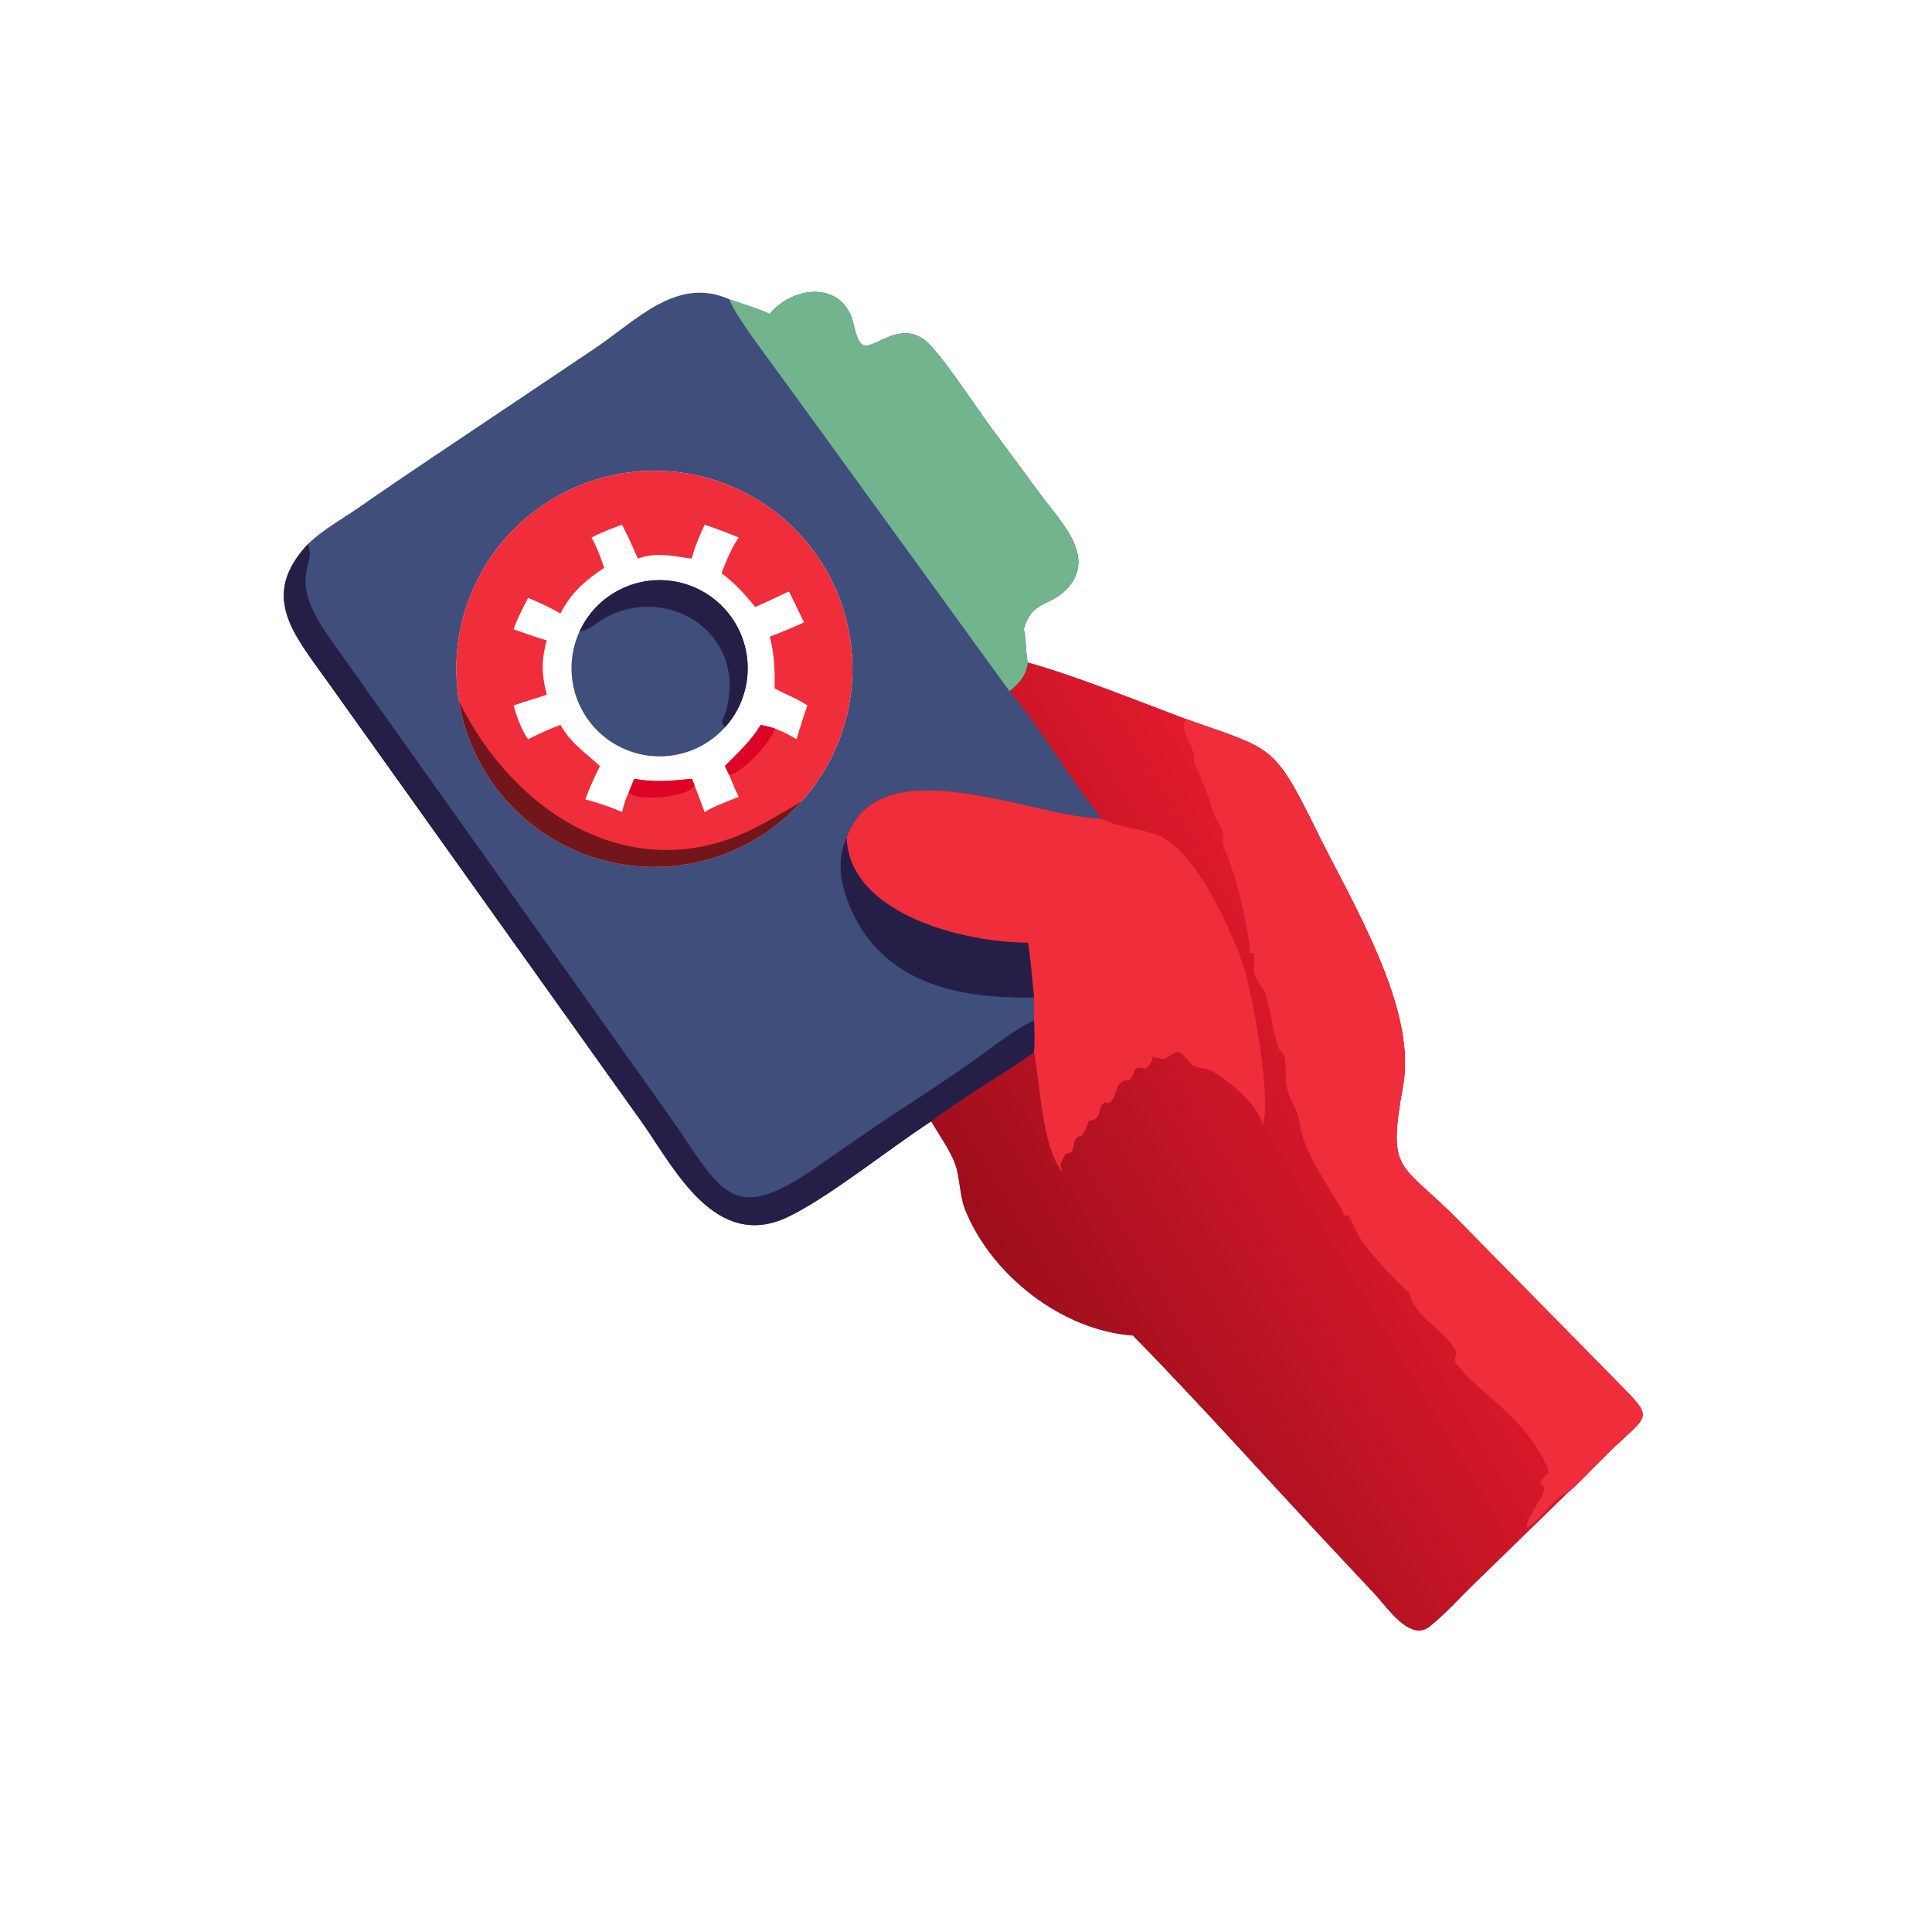 <svg xmlns="http://www.w3.org/2000/svg" width="1024" height="1024"><path fill="#404E7C" d="M407.99 166.402c11.202-13.886 35.888-17.968 43.46 1.952 1.376 3.616 2.37 14.44 7.128 14.796 6.198.464 19.11-12.87 31.804-2.673 8.152 6.547 26.806 35.169 34.256 45.209l27.702 37.52c10.116 13.644 29.052 32.076 13.05 49.014-8.956 9.48-18.478 5.808-22.764 21.338 1.532 5.456.924 14.316 2.224 17.624 25.548 7.114 58.18 20.386 83.828 29.986 45.726 16.25 46.29 12.686 68.94 58.802 18.844 38.364 53.5 94.272 46.048 135.464-8.59 47.494-1.918 39.362 30.062 72.124l82.586 83.92c21.368 21.776 18.06 17.028-4.584 39.23-7.244 7.102-14.318 15.1-22.078 21.562-.298.424-.158.262-.55.652l-47.59 46.314c-7.688 7.45-15.362 16.114-23.686 22.786-10.49 8.406-22.432-10.012-29.52-17.538l-27.958-29.836c-33.18-35.614-65.784-72.02-99.836-106.786-37.554-2.714-74.67-31.764-88.75-66.204-2.964-7.25-2.786-14.77-4.724-22.182-2.116-8.088-9.176-17.766-13.486-25.116-21.456 13.82-54.612 40.61-76.208 50.778-38.036 17.906-59.648-25.292-76.62-49.606L173.299 360.858c-17.494-24.62-35.923-44.916-10.095-72.466 7.988-7.806 18.3-13.33 27.454-19.716 25.384-17.71 51.2-34.698 76.868-51.986l48.412-32.485c22.01-14.988 43.322-37.9 70.618-25.554 7.092 2.437 14.622 4.63 21.434 7.75zm16.652 258.534q1.13-1.25 2.222-2.534 1.09-1.284 2.138-2.604 1.048-1.318 2.054-2.67 1.006-1.352 1.968-2.736.962-1.384 1.878-2.798.916-1.414 1.788-2.856.87-1.442 1.694-2.912t1.602-2.966q.776-1.494 1.504-3.014.728-1.52 1.408-3.062.678-1.542 1.308-3.104.63-1.564 1.208-3.146.578-1.582 1.106-3.184.528-1.6 1.004-3.216t.9-3.246q.424-1.632.794-3.276.372-1.642.69-3.298.318-1.654.584-3.318.266-1.664.476-3.336.212-1.672.37-3.35.158-1.676.262-3.358.104-1.682.154-3.366.05-1.684.046-3.37-.004-1.684-.064-3.368-.058-1.684-.17-3.366-.112-1.682-.278-3.358-.166-1.676-.386-3.348-.22-1.67-.494-3.332-.274-1.664-.6-3.316-.326-1.654-.706-3.294-.38-1.642-.812-3.272-.432-1.628-.916-3.242-.82-2.732-1.786-5.414-.966-2.682-2.076-5.31-1.11-2.626-2.362-5.188t-2.64-5.052q-1.388-2.49-2.91-4.902-1.522-2.412-3.172-4.736-1.652-2.326-3.426-4.558-1.774-2.232-3.666-4.366-1.894-2.132-3.9-4.158-2.006-2.028-4.118-3.942-2.112-1.914-4.326-3.712-2.214-1.798-4.522-3.472-2.308-1.674-4.704-3.222-2.396-1.546-4.872-2.96t-5.024-2.692q-2.55-1.278-5.164-2.416-1.614-.702-3.25-1.35-1.636-.646-3.292-1.24-1.656-.592-3.332-1.128-1.676-.536-3.37-1.016-1.692-.48-3.4-.904-1.708-.422-3.428-.788-1.722-.366-3.454-.672-1.732-.308-3.474-.558-1.742-.25-3.492-.44-1.748-.19-3.502-.324-1.756-.132-3.514-.204-1.758-.074-3.516-.088-1.76-.014-3.518.03-1.76.044-3.516.148t-3.508.266q-1.752.162-3.498.384-1.746.22-3.482.5-1.738.28-3.464.616-1.728.338-3.442.734-1.714.394-3.416.846-1.7.454-3.384.962-1.684.51-3.35 1.074-1.666.566-3.312 1.186-1.646.622-3.272 1.296-1.624.676-3.226 1.406-1.6.73-3.176 1.512-1.576.784-3.124 1.618-1.548.836-3.068 1.722-1.52.888-3.01 1.824-1.488.938-2.946 1.924-1.456.986-2.88 2.022-1.422 1.034-2.81 2.116-1.388 1.082-2.738 2.21t-2.662 2.3q-1.312 1.172-2.584 2.388t-2.504 2.474q-1.23 1.256-2.418 2.556-1.188 1.298-2.33 2.634-1.144 1.338-2.242 2.712-1.098 1.376-2.15 2.786-1.052 1.412-2.054 2.856-1.004 1.446-1.958 2.924-.956 1.478-1.86 2.988-.904 1.508-1.758 3.048-.852 1.538-1.654 3.104-.802 1.566-1.55 3.16-.748 1.592-1.442 3.208-.696 1.618-1.336 3.256-.64 1.64-1.224 3.298-.584 1.66-1.114 3.338-.528 1.678-1 3.374-.472 1.694-.888 3.404-.414 1.71-.772 3.432-.358 1.724-.658 3.458-.3 1.734-.54 3.476-.242 1.744-.426 3.494-.182 1.75-.306 3.504-.124 1.756-.19 3.514-.064 1.758-.07 3.518-.006 1.76.046 3.518.052 1.758.164 3.514.112 1.756.282 3.508.17 1.75.4 3.496.228 1.744.516 3.48.3 1.814.664 3.616.364 1.802.79 3.592.426 1.788.916 3.56.488 1.772 1.04 3.526.55 1.754 1.162 3.488.612 1.734 1.284 3.446.672 1.712 1.404 3.398.73 1.686 1.522 3.348.79 1.66 1.638 3.29.848 1.632 1.752 3.232.904 1.602 1.864 3.17.96 1.568 1.974 3.102 1.016 1.532 2.082 3.03 1.068 1.496 2.188 2.956 1.118 1.458 2.288 2.878 1.17 1.418 2.388 2.794 1.218 1.378 2.484 2.71 1.266 1.334 2.578 2.622 1.312 1.288 2.668 2.53 1.358 1.242 2.756 2.434 1.4 1.194 2.838 2.336 1.44 1.144 2.92 2.236 1.478 1.094 2.996 2.132 1.516 1.04 3.068 2.026 1.55.988 3.136 1.918 1.586.932 3.202 1.806 1.618.876 3.264 1.694 1.648.818 3.322 1.578 1.674.758 3.374 1.46 1.7.7 3.424 1.34 1.722.642 3.468 1.222 1.744.58 3.508 1.098 1.764.518 3.546.974 1.78.458 3.576.852 1.796.394 3.606.724 1.808.33 3.626.598 1.82.266 3.648.47 1.826.202 3.66.342t3.67.214q1.838.074 3.676.086 1.84.01 3.678-.044 1.838-.054 3.672-.172t3.664-.302q1.83-.182 3.652-.428t3.634-.556q1.812-.31 3.614-.684 1.8-.374 3.586-.81 1.786-.436 3.556-.934 1.77-.5 3.52-1.06 1.752-.56 3.482-1.18 1.732-.622 3.44-1.304 1.706-.68 3.39-1.422 1.682-.74 3.338-1.54 1.656-.798 3.284-1.656 1.626-.856 3.222-1.77 1.596-.912 3.158-1.88 1.564-.97 3.092-1.992t3.018-2.098q1.492-1.076 2.944-2.202 1.454-1.128 2.866-2.306 1.412-1.176 2.782-2.402 1.37-1.226 2.698-2.5 1.326-1.274 2.606-2.592 1.282-1.318 2.516-2.682z"/><defs><linearGradient id="a" gradientUnits="userSpaceOnUse" x1="266.556" y1="338.385" x2="366.171" y2="279.138"><stop offset="0" stop-color="#9E0E1C"/><stop offset="1" stop-color="#E21A2D"/></linearGradient></defs><path fill="url(#a)" transform="scale(2)" d="M272.425 175.591c12.774 3.557 29.09 10.193 41.914 14.993 22.863 8.125 23.145 6.343 34.47 29.401 9.422 19.182 26.75 47.136 23.024 67.732-4.295 23.747-.959 19.681 15.031 36.062l41.293 41.96c10.684 10.888 9.03 8.514-2.292 19.615-3.622 3.551-7.159 7.55-11.039 10.781-.149.212-.079.131-.275.326l-23.795 23.157c-3.844 3.725-7.681 8.057-11.843 11.393-5.245 4.203-11.216-5.006-14.76-8.769l-13.979-14.918c-16.59-17.807-32.892-36.01-49.918-53.393-18.777-1.357-37.335-15.882-44.375-33.102-1.482-3.625-1.393-7.385-2.362-11.091-1.058-4.044-4.588-8.883-6.743-12.558 8.177-6.302 18.59-12.139 27.248-18.28.155-2.844.124-5.633 0-8.475v-6.108c-.514-4.87-.829-9.625-1.599-14.484-16.091.029-47.219-7.19-48.085-27.791 8.827-24.625 48.743-5.574 67.638-5.064-8.676-10.846-15.523-23.086-24.453-33.815 2.752-2.232 4.294-3.972 4.9-7.572z"/><path fill="#F02D3A" d="M628.678 381.168c45.726 16.25 46.29 12.686 68.94 58.802 18.844 38.364 53.5 94.272 46.048 135.464-8.59 47.494-1.918 39.362 30.062 72.124l82.586 83.92c21.368 21.776 18.06 17.028-4.584 39.23-7.244 7.102-14.318 15.1-22.078 21.562l-.132-.71c-5.536 1.978-14.088 15.748-20.102 17.962-1.298-3.318 7.518-14.868 8.774-18.73 1.964-6.042-6.788-1.404 2.542-10.132.474-2.732-4.88-11.2-6.656-13.988-12.59-19.782-31.486-29.55-42.608-44.362-1.306-1.74 1.06-4.408.09-6.332-5.354-10.624-22.534-18.692-24.41-30.404-9.262-8.85-18.582-18.418-26.036-28.888-2.182-3.064-5.206-11.566-6.954-12.728l-1.894.45c-.392-5.416-21.254-30.83-23.23-48.268-.718-6.342-4.838-12.19-6.596-18.38-1.67-5.886-.448-11.746-1.556-17.558-.376-1.976-2.79-3.324-3.488-5.4-3.038-9.034-3.882-19.896-6.71-27.812-1.342-3.754-4.286-6.718-5.72-10.402-1.448-3.72.708-9.11-.57-11.442l-1.84-.12c-.88-14.322-7.482-41.492-13.428-54.602-1.97-4.344-.058-8.754-1.684-11.454-6.754-11.212-4.692-10.674-8.336-20.132-2.178-5.654-3.524-8.796-5.874-14.042-1.144-2.554 1.244-2.93-2.352-9.824-1.92-3.68-4.888-9.988-2.204-13.804zM448.68 444.084c17.654-49.25 97.486-11.148 135.276-10.128l.648.328c9.226 4.58 20.056 4.728 29.634 8.684 19.512 8.058 37.914 48.888 44.596 68.28 4.718 13.69 15.486 71.762 10.344 85-1.852-10.6-18.89-24.336-27.436-28.822-2.838-1.492-6.798-1.182-9.368-2.74-2.34-1.416-5.728-7.594-8.556-7.086-1.562.28-6.444 3.832-7.016 3.744-12.092-1.854-.906-2.922-9.764 5.176l-1.29-.584.464.354-.632-.14c-5.896-1.284-3.37 3.418-7.04 6.288-9.43.25-5.352 10.544-11.384 12.252l-1.454-.548c-4.558 2.682-1 9.608-8.492 9.824-1.022 2.282-2.304 6.346-4 8.052-7.078 1.438-1.186 8.994-8.394 9.49-.996 2.022-2.42 4.28-2.84 6.494l.204.402c.464.936.88 1.588.706 2.666-10.822-14.338-11.282-45.322-14.838-63.27.31-5.688.248-11.266 0-16.95v-12.216c-1.028-9.74-1.658-19.25-3.198-28.968-32.182.058-94.438-14.38-96.17-55.582z"/><path fill="#71B48D" d="M407.99 166.402c11.202-13.886 35.888-17.968 43.46 1.952 1.376 3.616 2.37 14.44 7.128 14.796 6.198.464 19.11-12.87 31.804-2.673 8.152 6.547 26.806 35.169 34.256 45.209l27.702 37.52c10.116 13.644 29.052 32.076 13.05 49.014-8.956 9.48-18.478 5.808-22.764 21.338 1.532 5.456.924 14.316 2.224 17.624-1.212 7.2-4.296 10.68-9.8 15.144l-119.442-164.62c-6.182-8.583-26.292-34.759-29.052-43.055 7.092 2.437 14.622 4.63 21.434 7.75z"/><path fill="#251F47" d="M493.552 594.36c-21.456 13.82-54.612 40.61-76.208 50.778-38.036 17.906-59.648-25.292-76.62-49.606L173.299 360.858c-17.494-24.62-35.923-44.916-10.095-72.466 5.244 12.318-12.832 16.5 13.218 52.194l177.02 248.984c29.148 41.124 32.896 61.76 80.304 28.334l22.916-15.902c18.914-12.996 38.47-25.144 57.228-38.332 9.376-6.59 24.116-18.39 34.158-22.82.248 5.684.31 11.262 0 16.95-17.316 12.282-38.142 23.956-54.496 36.56z"/><path fill="#251F47" d="M548.048 528.634c-41.786.956-83.096-8.194-99.126-51.98-3.86-10.542-5.076-22.122-.242-32.57 1.732 41.202 63.988 55.64 96.17 55.582 1.54 9.718 2.17 19.228 3.198 28.968z"/><path fill="#F02D3A" d="M243.26 371.624q-.288-1.736-.516-3.48-.23-1.746-.4-3.496-.17-1.752-.282-3.508-.112-1.756-.164-3.514-.052-1.758-.046-3.518.006-1.76.07-3.518.066-1.758.19-3.514.124-1.754.306-3.504.184-1.75.426-3.494.24-1.742.54-3.476.3-1.734.658-3.458.358-1.722.772-3.432.416-1.71.888-3.404.472-1.696 1-3.374.53-1.678 1.114-3.338.584-1.658 1.224-3.298.64-1.638 1.336-3.256.694-1.616 1.442-3.208.748-1.594 1.55-3.16t1.654-3.104q.854-1.54 1.758-3.048.904-1.51 1.86-2.988.954-1.478 1.958-2.924 1.002-1.444 2.054-2.856 1.052-1.41 2.15-2.786 1.098-1.374 2.242-2.712 1.142-1.336 2.33-2.634 1.188-1.3 2.418-2.556 1.232-1.258 2.504-2.474 1.272-1.216 2.584-2.388t2.662-2.3q1.35-1.128 2.738-2.21t2.81-2.116q1.424-1.036 2.88-2.022 1.458-.986 2.946-1.924 1.49-.936 3.01-1.824 1.52-.886 3.068-1.722 1.548-.834 3.124-1.618 1.576-.782 3.176-1.512 1.602-.73 3.226-1.406 1.626-.674 3.272-1.296 1.646-.62 3.312-1.186 1.666-.564 3.35-1.074 1.684-.508 3.384-.962 1.702-.452 3.416-.846 1.714-.396 3.442-.734 1.726-.336 3.464-.616 1.736-.28 3.482-.5 1.746-.222 3.498-.384 1.752-.162 3.508-.266 1.756-.104 3.516-.148 1.758-.044 3.518-.03 1.758.014 3.516.088 1.758.072 3.514.204 1.754.134 3.502.324 1.75.19 3.492.44t3.474.558q1.732.306 3.454.672 1.72.366 3.428.788 1.708.424 3.4.904 1.694.48 3.37 1.016 1.676.536 3.332 1.128 1.656.594 3.292 1.24 1.636.648 3.25 1.35 2.614 1.138 5.164 2.416 2.548 1.278 5.024 2.692 2.476 1.414 4.872 2.96 2.396 1.548 4.704 3.222t4.522 3.472q2.214 1.798 4.326 3.712 2.114 1.914 4.118 3.942 2.006 2.026 3.9 4.158 1.892 2.134 3.666 4.366 1.774 2.232 3.426 4.558 1.65 2.324 3.172 4.736 1.522 2.412 2.91 4.902 1.388 2.49 2.64 5.052 1.252 2.562 2.362 5.188 1.11 2.628 2.076 5.31.966 2.682 1.786 5.414.484 1.614.916 3.242.432 1.63.812 3.27.38 1.642.706 3.296.326 1.652.6 3.316.274 1.662.494 3.332.22 1.672.386 3.348t.278 3.358q.112 1.682.17 3.366.06 1.684.064 3.368.004 1.686-.046 3.37-.05 1.684-.154 3.366-.104 1.682-.262 3.358-.158 1.678-.37 3.35-.21 1.672-.476 3.336t-.584 3.318q-.318 1.656-.69 3.298-.37 1.644-.794 3.276-.424 1.63-.9 3.246-.476 1.616-1.004 3.216-.528 1.602-1.106 3.184-.578 1.582-1.208 3.146-.63 1.562-1.308 3.104-.68 1.542-1.408 3.062-.728 1.52-1.504 3.014-.778 1.496-1.602 2.966-.824 1.47-1.694 2.912-.872 1.442-1.788 2.856t-1.878 2.798q-.962 1.384-1.968 2.736-1.006 1.352-2.054 2.67-1.048 1.32-2.138 2.604-1.092 1.284-2.222 2.534-1.234 1.364-2.516 2.682-1.28 1.318-2.606 2.592-1.328 1.274-2.698 2.5-1.37 1.226-2.782 2.402-1.412 1.178-2.866 2.306-1.452 1.126-2.944 2.202-1.49 1.076-3.018 2.098-1.528 1.022-3.092 1.992-1.562.968-3.158 1.88-1.596.914-3.222 1.77-1.628.858-3.284 1.656-1.656.8-3.338 1.54-1.684.742-3.39 1.422-1.708.682-3.44 1.304-1.73.62-3.482 1.18-1.75.56-3.52 1.06-1.77.498-3.556.934-1.786.436-3.586.81-1.802.374-3.614.684-1.812.31-3.634.556-1.822.246-3.652.428-1.83.184-3.664.302t-3.672.172q-1.838.054-3.678.044-1.838-.012-3.676-.086-1.836-.074-3.67-.214-1.834-.14-3.66-.342-1.828-.204-3.648-.47-1.818-.268-3.626-.598-1.81-.33-3.606-.724-1.796-.394-3.576-.852-1.782-.456-3.546-.974-1.764-.518-3.508-1.098-1.746-.58-3.468-1.222-1.724-.64-3.424-1.34-1.7-.702-3.374-1.46-1.674-.76-3.322-1.578-1.646-.818-3.264-1.694-1.616-.874-3.202-1.806-1.586-.93-3.136-1.918-1.552-.986-3.068-2.026-1.518-1.038-2.996-2.132-1.48-1.092-2.92-2.236-1.438-1.142-2.838-2.336-1.398-1.192-2.756-2.434-1.356-1.242-2.668-2.53-1.312-1.288-2.578-2.622-1.266-1.332-2.484-2.71-1.218-1.376-2.388-2.794-1.17-1.42-2.288-2.878-1.12-1.46-2.188-2.956-1.066-1.498-2.082-3.03-1.014-1.534-1.974-3.102-.96-1.568-1.864-3.17-.904-1.6-1.752-3.232-.848-1.63-1.638-3.29-.792-1.662-1.522-3.348-.732-1.686-1.404-3.398-.672-1.712-1.284-3.446-.612-1.734-1.162-3.488-.552-1.754-1.04-3.526-.49-1.772-.916-3.56-.426-1.79-.79-3.592-.364-1.802-.664-3.616zm76.976-70.638c-10.114 6.732-17.66 13.272-23.192 24.194-5.562-3.218-11.19-5.878-17.144-8.276-2.804 5.442-5.672 10.854-7.678 16.654 5.854 1.998 11.694 4.132 17.638 5.844-3.038 10.106-2.796 18.61 0 28.812-5.864 1.924-11.822 3.666-17.638 5.724 1.86 6.466 3.94 12.264 7.678 17.898 5.638-2.782 11.224-5.472 17.144-7.618 6.052 10.328 12.518 13.956 20.918 21.792-2.766 5.822-5.584 11.556-7.674 17.664 6.51 1.872 13.222 3.898 19.382 6.736.986-3.598 1.91-7.13 3.594-10.48l2.88-7.18c10.746 2.068 19.744 1.078 30.53 0l1.46 3.514 5.35 14.146c5.694-3.424 11.97-5.544 18.084-8.102-1.91-3.714-3.448-7.556-5.012-11.424l-2.36-4.874c7.152-7.16 13.624-13.034 19.01-21.792 2.492.522 4.922 1.048 7.34 1.862 4.212 1.566 7.808 3.376 11.614 5.756 1.822-6.01 3.638-11.996 5.786-17.898-5.45-3.826-11.682-5.856-17.4-9.152.156-9.694-.086-17.838-2.556-27.284 6.108-2.438 12.21-4.856 18.186-7.608-2.66-5.478-5.258-11.006-8.036-16.424-5.94 2.782-11.86 5.642-17.878 8.258-5.526-6.8-10.726-12.69-17.848-17.888 2.5-6.482 5.164-13.2 9.154-18.934a291.483 291.483 0 00-18.084-6.814c-2.666 5.94-5.294 11.622-6.81 17.984-9.834-1.338-19.082-3.528-28.692 0-2.52-6.138-5.228-12.102-8.312-17.984-5.492 2.062-10.952 4.112-16.172 6.814 2.862 5.11 4.87 10.542 6.738 16.08z"/><path fill="#73161C" d="M243.26 371.624c28.932 59.24 91.556 99.422 155.612 67.834 8.668-4.276 17.404-9.63 25.77-14.522q-1.234 1.364-2.516 2.682-1.28 1.318-2.606 2.592-1.328 1.274-2.698 2.5-1.37 1.226-2.782 2.402-1.412 1.178-2.866 2.306-1.452 1.126-2.944 2.202-1.49 1.076-3.018 2.098-1.528 1.022-3.092 1.992-1.562.968-3.158 1.88-1.596.914-3.222 1.77-1.628.858-3.284 1.656-1.656.8-3.338 1.54-1.684.742-3.39 1.422-1.708.682-3.44 1.304-1.73.62-3.482 1.18-1.75.56-3.52 1.06-1.77.498-3.556.934-1.786.436-3.586.81-1.802.374-3.614.684-1.812.31-3.634.556-1.822.246-3.652.428-1.83.184-3.664.302t-3.672.172q-1.838.054-3.678.044-1.838-.012-3.676-.086-1.836-.074-3.67-.214-1.834-.14-3.66-.342-1.828-.204-3.648-.47-1.818-.268-3.626-.598-1.81-.33-3.606-.724-1.796-.394-3.576-.852-1.782-.456-3.546-.974-1.764-.518-3.508-1.098-1.746-.58-3.468-1.222-1.724-.64-3.424-1.34-1.7-.702-3.374-1.46-1.674-.76-3.322-1.578-1.646-.818-3.264-1.694-1.616-.874-3.202-1.806-1.586-.93-3.136-1.918-1.552-.986-3.068-2.026-1.518-1.038-2.996-2.132-1.48-1.092-2.92-2.236-1.438-1.142-2.838-2.336-1.398-1.192-2.756-2.434-1.356-1.242-2.668-2.53-1.312-1.288-2.578-2.622-1.266-1.332-2.484-2.71-1.218-1.376-2.388-2.794-1.17-1.42-2.288-2.878-1.12-1.46-2.188-2.956-1.066-1.498-2.082-3.03-1.014-1.534-1.974-3.102-.96-1.568-1.864-3.17-.904-1.6-1.752-3.232-.848-1.63-1.638-3.29-.792-1.662-1.522-3.348-.732-1.686-1.404-3.398-.672-1.712-1.284-3.446-.612-1.734-1.162-3.488-.552-1.754-1.04-3.526-.49-1.772-.916-3.56-.426-1.79-.79-3.592-.364-1.802-.664-3.616z"/><path fill="#404E7C" d="M307.132 334.742q.348-.762.724-1.51t.778-1.484q.404-.734.832-1.454.428-.72.882-1.424t.934-1.39q.478-.688.982-1.356.504-.67 1.03-1.322.528-.65 1.078-1.282t1.122-1.244q.572-.612 1.166-1.202t1.208-1.16q.616-.568 1.25-1.116.634-.546 1.288-1.07.654-.522 1.326-1.022t1.362-.976q.69-.474 1.396-.926.708-.45 1.43-.874t1.458-.824q.736-.398 1.488-.77.75-.372 1.514-.716.762-.344 1.538-.662.776-.316 1.562-.606.786-.288 1.582-.55.796-.26 1.6-.492.806-.232 1.618-.436.812-.202 1.632-.376.82-.174 1.644-.318.826-.144 1.656-.258.83-.114 1.662-.2.834-.084 1.67-.138.836-.056 1.674-.08.836-.026 1.674-.02.838.006 1.674.04.838.036 1.672.102.836.064 1.668.16t1.66.22q.828.126 1.652.28.822.154 1.64.338.818.184 1.628.398.81.212 1.612.454.802.242 1.594.514.792.27 1.574.57.784.298 1.554.626.772.326 1.53.68.76.354 1.506.736t1.478.788q.73.408 1.448.842.716.434 1.416.894.702.458 1.384.942.684.484 1.35.992t1.314 1.04q.646.532 1.274 1.086.628.556 1.236 1.132.608.576 1.194 1.174.586.6 1.15 1.218t1.106 1.258q.542.638 1.062 1.296.518.658 1.014 1.332.494.676.964 1.37.47.694.916 1.402.444.71.864 1.436.42.724.812 1.464.394.74.76 1.492.366.754.706 1.52.34.766.65 1.544.312.778.596 1.566.282.788.538 1.586.254.798.48 1.604.228.806.424 1.62.198.814.366 1.636.168.82.306 1.646.138.826.246 1.656.108.832.188 1.666.078.834.126 1.67.05.836.068 1.672.02.838.008 1.676t-.052 1.674q-.042.836-.114 1.672-.07.834-.172 1.666-.102.83-.232 1.658-.132.828-.292 1.65-.16.822-.35 1.638-.19.816-.408 1.624-.22.808-.468 1.608-.248.8-.524 1.592-.276.79-.58 1.57-.306.78-.638 1.55-.332.768-.692 1.524-.36.758-.746 1.5-.386.744-.8 1.472-.412.73-.852 1.442-.438.714-.902 1.412-.464.696-.954 1.376-.488.68-1.002 1.344-.512.662-1.048 1.304-.536.644-1.096 1.268-.692.772-1.418 1.512-.724.74-1.482 1.448t-1.546 1.382q-.788.672-1.606 1.31-.816.638-1.662 1.238-.844.6-1.716 1.164-.87.562-1.764 1.086-.896.522-1.812 1.006-.918.484-1.854.926-.938.442-1.894.842-.958.4-1.93.756-.974.358-1.962.672-.988.314-1.988.582-1 .27-2.012.496-1.012.224-2.034.404-1.02.18-2.048.314t-2.062.224q-1.032.088-2.068.13-1.036.044-2.072.04-1.036-.004-2.072-.052-1.036-.05-2.068-.146-1.032-.094-2.058-.236-1.028-.14-2.048-.326-1.018-.188-2.03-.418-1.01-.232-2.008-.508-1-.276-1.986-.596-.986-.32-1.956-.684-.972-.362-1.926-.768-.952-.408-1.888-.856-.934-.448-1.848-.936-.914-.49-1.806-1.018-.892-.53-1.758-1.098-.866-.568-1.708-1.174-.84-.606-1.654-1.25-.814-.642-1.598-1.32-.784-.678-1.536-1.39-.754-.714-1.474-1.458-.72-.746-1.408-1.522-.686-.776-1.338-1.582t-1.268-1.64q-.614-.834-1.192-1.694-.578-.862-1.118-1.746-.538-.886-1.038-1.794-.5-.91-.958-1.838-.458-.93-.874-1.88-.418-.948-.792-1.916-.374-.966-.704-1.948-.332-.982-.618-1.978-.288-.996-.53-2.004-.244-1.008-.44-2.026-.198-1.018-.35-2.042-.154-1.026-.26-2.058-.106-1.03-.168-2.066-.06-1.034-.074-2.07-.016-1.038.016-2.074.03-1.036.108-2.07.076-1.032.2-2.062.122-1.03.29-2.052.17-1.022.382-2.038.214-1.014.472-2.018.26-1.004.562-1.994.302-.992.65-1.97.346-.976.734-1.936.39-.962.822-1.904z"/><path fill="#251F47" d="M307.132 334.742q.348-.762.724-1.51t.778-1.484q.404-.734.832-1.454.428-.72.882-1.424t.934-1.39q.478-.688.982-1.356.504-.67 1.03-1.322.528-.65 1.078-1.282t1.122-1.244q.572-.612 1.166-1.202t1.208-1.16q.616-.568 1.25-1.116.634-.546 1.288-1.07.654-.522 1.326-1.022t1.362-.976q.69-.474 1.396-.926.708-.45 1.43-.874t1.458-.824q.736-.398 1.488-.77.75-.372 1.514-.716.762-.344 1.538-.662.776-.316 1.562-.606.786-.288 1.582-.55.796-.26 1.6-.492.806-.232 1.618-.436.812-.202 1.632-.376.82-.174 1.644-.318.826-.144 1.656-.258.83-.114 1.662-.2.834-.084 1.67-.138.836-.056 1.674-.08.836-.026 1.674-.02.838.006 1.674.04.838.036 1.672.102.836.064 1.668.16t1.66.22q.828.126 1.652.28.822.154 1.64.338.818.184 1.628.398.81.212 1.612.454.802.242 1.594.514.792.27 1.574.57.784.298 1.554.626.772.326 1.53.68.76.354 1.506.736t1.478.788q.73.408 1.448.842.716.434 1.416.894.702.458 1.384.942.684.484 1.35.992t1.314 1.04q.646.532 1.274 1.086.628.556 1.236 1.132.608.576 1.194 1.174.586.6 1.15 1.218t1.106 1.258q.542.638 1.062 1.296.518.658 1.014 1.332.494.676.964 1.37.47.694.916 1.402.444.71.864 1.436.42.724.812 1.464.394.74.76 1.492.366.754.706 1.52.34.766.65 1.544.312.778.596 1.566.282.788.538 1.586.254.798.48 1.604.228.806.424 1.62.198.814.366 1.636.168.82.306 1.646.138.826.246 1.656.108.832.188 1.666.078.834.126 1.67.05.836.068 1.672.02.838.008 1.676t-.052 1.674q-.042.836-.114 1.672-.07.834-.172 1.666-.102.83-.232 1.658-.132.828-.292 1.65-.16.822-.35 1.638-.19.816-.408 1.624-.22.808-.468 1.608-.248.8-.524 1.592-.276.79-.58 1.57-.306.78-.638 1.55-.332.768-.692 1.524-.36.758-.746 1.5-.386.744-.8 1.472-.412.73-.852 1.442-.438.714-.902 1.412-.464.696-.954 1.376-.488.68-1.002 1.344-.512.662-1.048 1.304-.536.644-1.096 1.268c-3.016-2.078-.906-4.202.09-7.452 12.474-40.704-29-68.938-63.43-50.614-4.566 2.43-8.604 6.744-13.906 7.442z"/><path fill="#DD0426" d="M366.674 412.75l1.46 3.514c-2.424 6.018-30.408 9.214-34.87 3.666l2.88-7.18c10.746 2.068 19.744 1.078 30.53 0zm36.532-28.532c2.492.522 4.922 1.048 7.34 1.862-1.076 6.422-16.692 23.252-23.99 24.804l-2.36-4.874c7.152-7.16 13.624-13.034 19.01-21.792z"/></svg>
